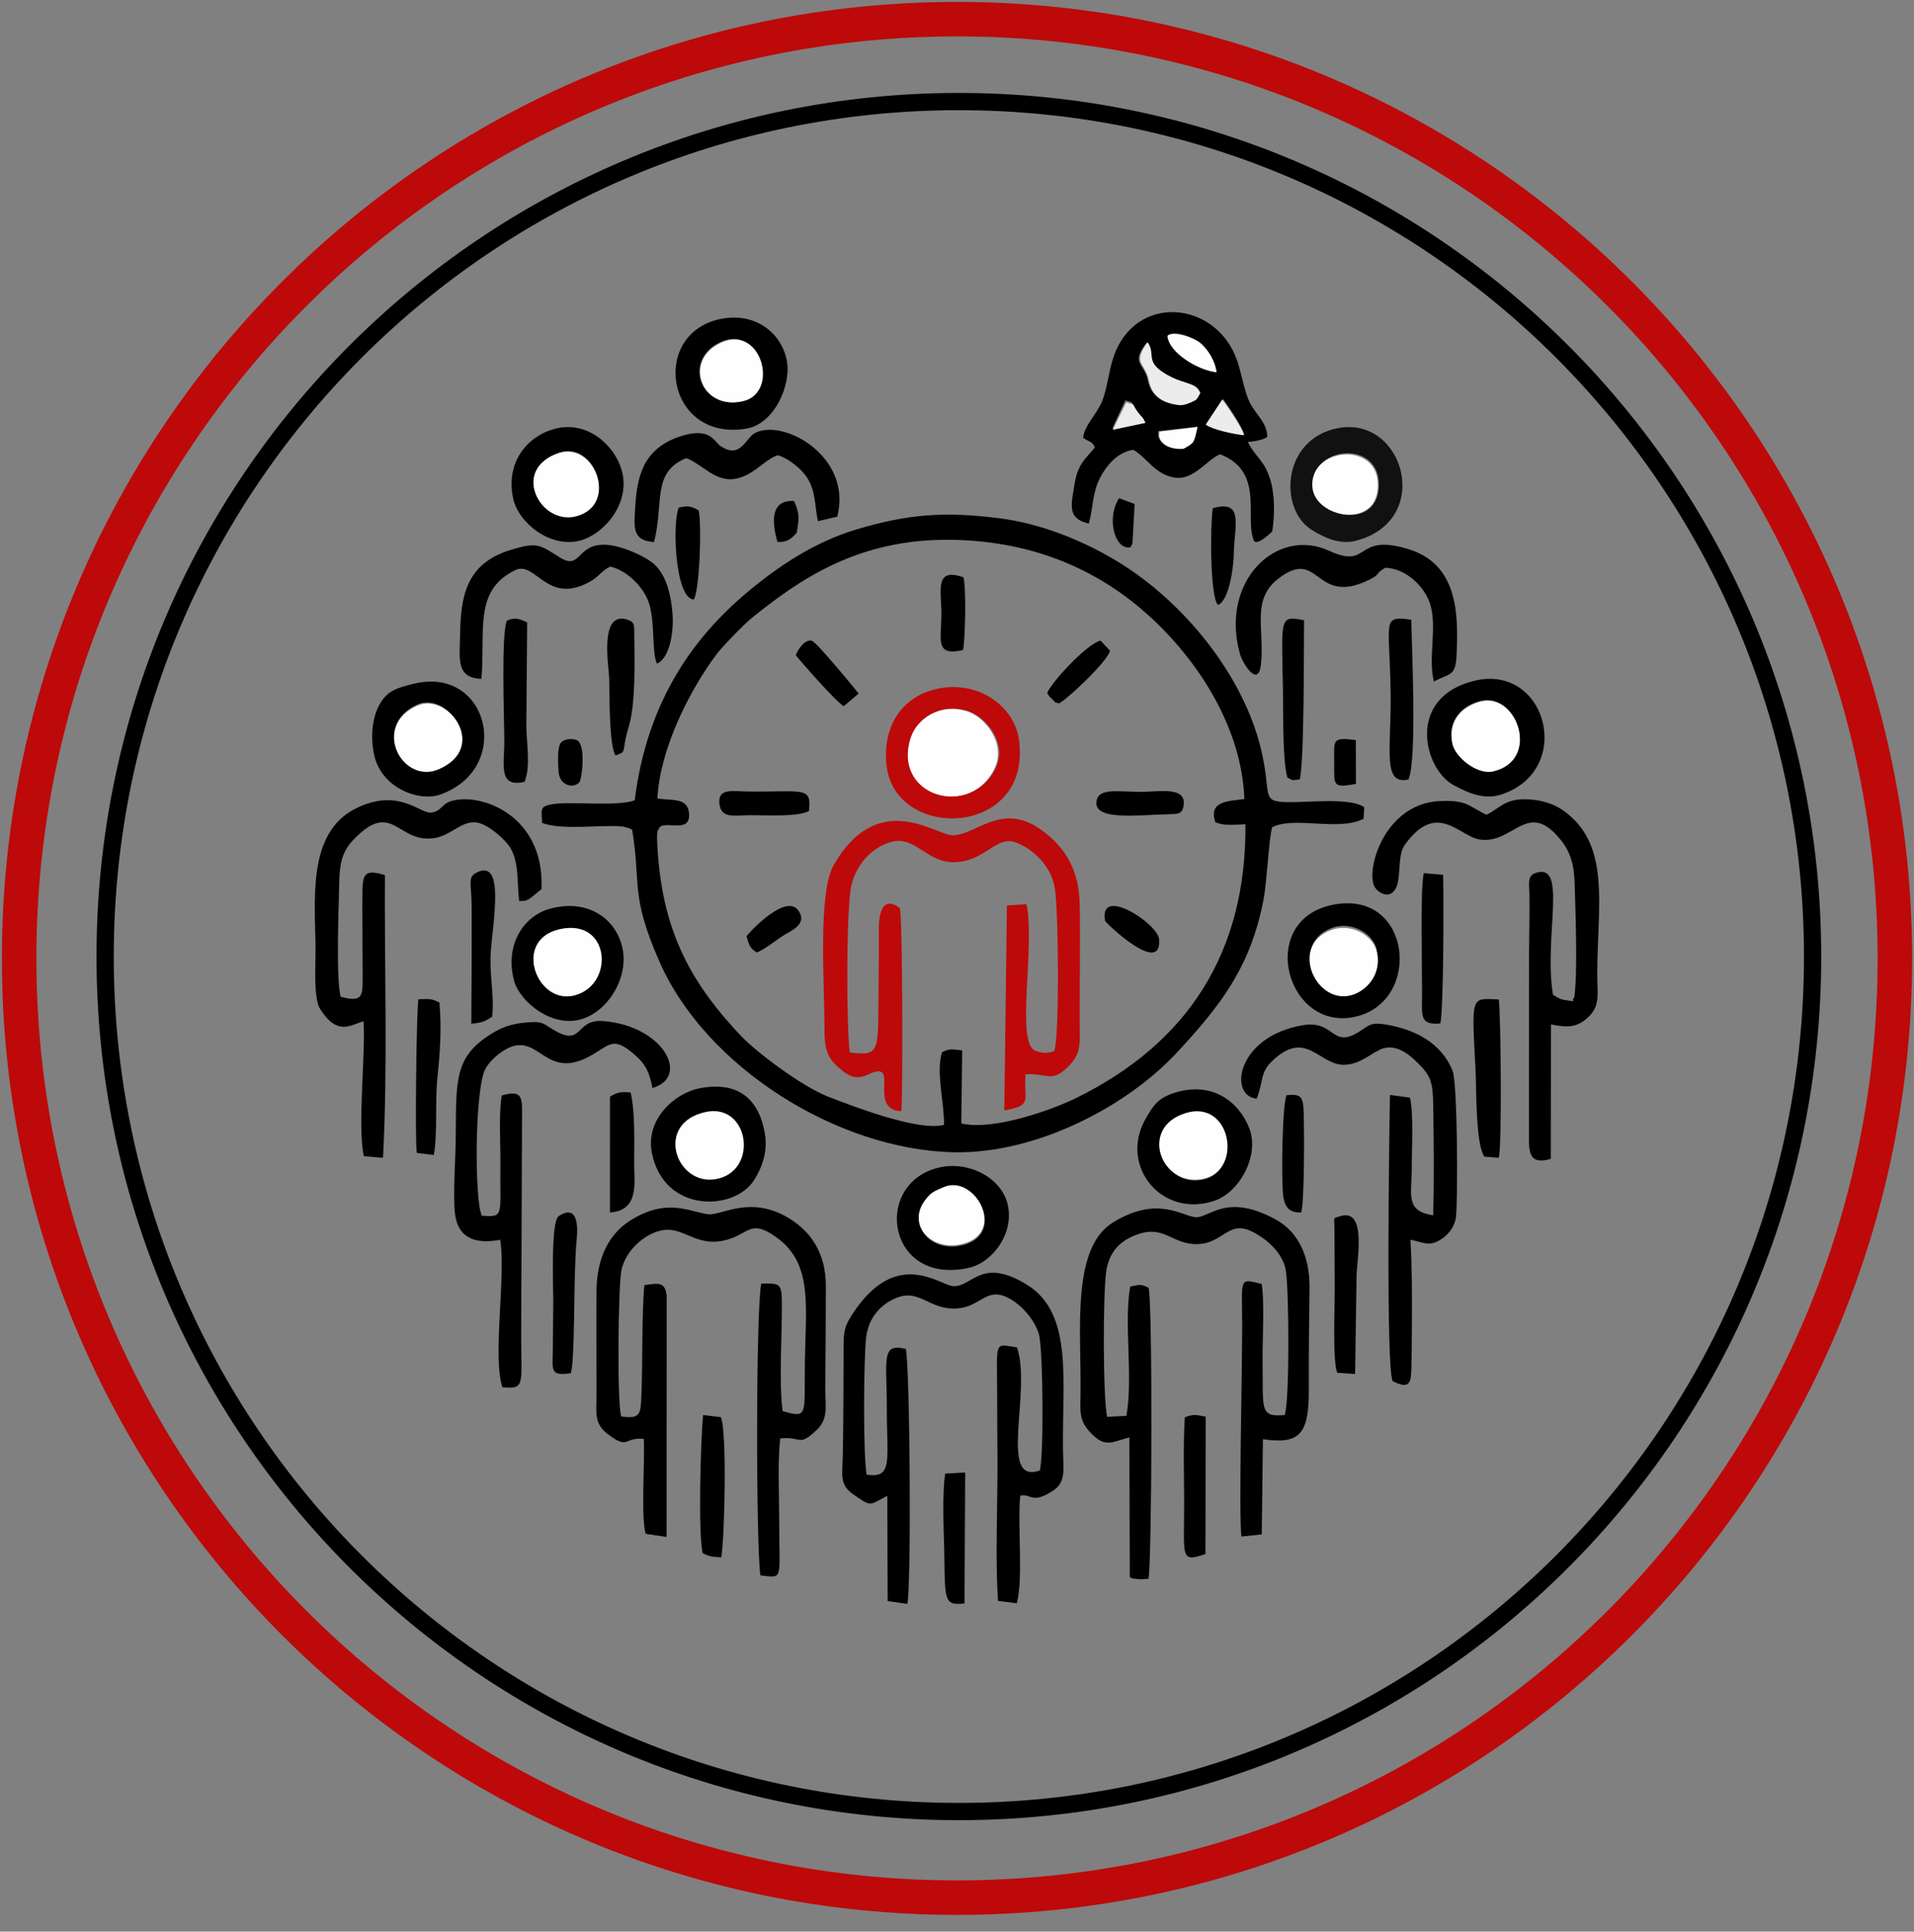 <svg width="111" height="112" viewBox="0 0 111 112" fill="none" xmlns="http://www.w3.org/2000/svg">
<rect x="0" y="0" width="111" height="112" fill="#808080" stroke="none"/>
<g clip-path="url(#clip0_1_327)">
<path d="M55.608 105.037C82.952 105.037 105.119 82.842 105.119 55.463C105.119 28.084 82.952 5.889 55.608 5.889C28.264 5.889 6.097 28.084 6.097 55.463C6.097 82.842 28.264 105.037 55.608 105.037Z" stroke="black"/>
<path d="M55.5 110.03C85.539 110.03 109.89 85.648 109.89 55.571C109.89 25.494 85.539 1.111 55.5 1.111C25.461 1.111 1.11 25.494 1.11 55.571C1.11 85.648 25.461 110.03 55.5 110.03Z" stroke="#BD0909" stroke-width="2"/>
<path fill-rule="evenodd" clip-rule="evenodd" d="M72.166 46.331C71.202 46.462 70.081 46.439 70.481 47.67C71.024 47.913 71.585 47.807 72.228 47.791C72.288 55.165 68.939 60.441 62.446 63.649C61.025 64.351 57.609 65.575 55.748 65.141L55.8 60.905C55.148 60.836 55.098 60.786 54.633 61.011C54.261 62.165 54.776 63.952 54.745 65.22C53.281 65.628 49.343 64.098 48.03 63.588C46.481 62.986 43.879 61.01 43.01 60.101C39.815 56.754 38.383 53.673 38.124 49.055C38.064 47.986 38.177 48.171 38.205 48.068C38.373 47.444 40.119 48.469 39.953 47.106C39.846 46.239 38.963 46.426 38.126 46.302C38.251 43.53 39.919 40.12 41.559 37.93C41.881 37.501 43.134 36.207 43.578 35.848C46.448 33.524 49.834 31.235 55.128 31.299C60.239 31.36 63.973 33.281 66.654 35.723C69.503 38.318 72.014 42.193 72.166 46.331ZM36.807 46.406C35.743 46.786 33.108 46.448 32.03 46.63C31.264 46.76 31.416 46.934 31.435 47.714C32.588 48.16 34.991 47.805 35.987 47.917C36.425 47.967 35.83 47.857 36.274 47.965C36.554 48.033 36.519 48.03 36.662 48.12C37.189 51.314 36.534 51.861 38.243 55.757C40.909 61.836 48.512 66.652 55.283 66.81C60.072 66.922 65.327 64.167 68.217 61.067C70.785 58.312 72.532 56.06 73.277 52.156C73.487 51.053 73.573 48.661 73.778 47.964C75.081 47.305 77.627 48.222 79.082 47.473L79.114 46.798C78.265 46.237 75.935 46.529 74.724 46.512C73.039 46.489 73.792 46.14 73.117 43.382C72.065 39.081 68.621 34.9 64.9 32.613C62.991 31.44 60.498 30.365 57.896 30.041C54.738 29.648 52.642 29.811 49.672 30.696C47.245 31.419 45.17 32.83 43.558 34.154C40.382 36.764 37.555 40.456 36.807 46.406Z" fill="black"/>
<path fill-rule="evenodd" clip-rule="evenodd" d="M37.338 83.431C37.401 84.656 37.163 88.067 37.448 88.936L38.656 89.116L38.664 75.135C38.574 74.308 38.186 74.398 37.373 74.512C37.216 75.909 37.276 79.126 37.195 80.962C37.15 82.003 37.133 82.288 36.03 82.128C35.774 81.391 35.851 74.539 36.039 73.647C36.261 72.591 37.235 71.649 38.22 71.376C39.577 70.999 40.25 72.292 41.952 71.934C43.465 71.616 43.451 70.589 45.081 71.782C47.143 73.291 46.725 75.772 46.678 78.959C46.632 82.074 46.897 82.243 45.39 81.822C45.158 80.178 45.366 77.282 45.343 75.448C45.33 74.415 45.205 74.395 44.147 74.428C43.829 76.031 43.843 89.574 44.097 91.343C45.475 91.495 45.187 91.692 45.188 88.083C45.189 86.65 45.091 84.782 45.249 83.401C46.548 83.274 46.283 83.918 47.354 82.922C48.065 82.261 47.855 81.525 47.862 80.48C47.876 78.504 47.893 76.524 47.893 74.548C47.892 72.585 46.963 71.411 45.86 70.702C43.601 69.248 41.87 70.473 41.106 70.407C40.09 70.32 38.721 69.378 36.524 70.787C35.32 71.559 34.61 72.93 34.592 74.853C34.574 76.826 34.598 78.81 34.594 80.784C34.592 81.879 34.438 82.523 35.209 83.121C36.485 84.11 36.157 83.307 37.338 83.431Z" fill="black"/>
<path fill-rule="evenodd" clip-rule="evenodd" d="M65.496 83.343L65.522 91.446C65.696 91.501 65.476 91.508 65.967 91.555C66.246 91.582 66.323 91.562 66.608 91.538C66.812 90.123 66.846 75.428 66.609 74.663C66.141 74.446 66.14 74.484 65.544 74.596C65.169 76.781 65.722 79.782 65.327 82.094L64.204 82.152C63.954 80.841 63.97 75.134 64.144 73.79C64.309 72.504 65.061 71.843 66.129 71.521C67.558 71.09 68.045 72.172 69.437 72.137C70.939 72.099 71.226 70.747 72.575 71.392C73.43 71.801 74.384 72.622 74.567 73.65C74.753 74.686 74.803 81.265 74.501 82.048C73.02 82.175 73.264 81.718 73.223 78.946C73.206 77.818 73.345 75.388 73.166 74.445C71.819 74.115 72.036 74.084 72.038 76.822C72.04 79.442 71.839 87.825 71.993 89.091L73.174 88.969L73.241 83.446C75.365 83.763 75.91 83.164 75.902 80.616C75.895 78.64 75.918 76.671 75.944 74.696C75.969 72.761 75.232 71.4 74.004 70.722C71.098 69.115 70.117 70.656 69.318 70.576C68.526 70.497 67.116 69.313 64.565 70.867C62.117 72.358 62.708 77.111 62.665 80.768C62.65 81.944 62.559 82.37 63.303 83.131C64.115 83.963 64.521 83.596 65.496 83.343Z" fill="black"/>
<path fill-rule="evenodd" clip-rule="evenodd" d="M49.28 61.023C49.082 59.571 49.07 52.577 49.378 51.314C49.678 50.087 50.598 49.089 51.736 48.803C53.08 48.467 53.735 50.007 55.325 49.991C57.115 49.972 57.768 48.434 58.883 48.837C59.928 49.215 60.934 50.209 61.166 51.443C61.385 52.61 61.456 60.203 61.137 60.954C60.781 61.06 60.505 61.099 60.043 60.923C58.881 60.48 60.042 54.973 59.533 52.429L58.396 52.502L58.243 64.383C59.911 64.1 59.368 63.816 59.47 62.291C60.791 62.211 60.983 62.825 61.992 61.8C62.746 61.033 62.618 60.438 62.613 59.092C62.605 56.87 62.657 54.619 62.615 52.402C62.572 50.19 61.539 48.914 60.293 48.053C58.022 46.484 56.528 48.499 55.2 48.428C54.215 48.376 50.894 45.739 48.354 50.151C47.413 51.786 47.827 57.139 47.814 59.702C47.807 61.074 48.117 61.48 48.842 62.075C49.725 62.799 50.231 62.31 50.656 62.172C52.068 61.713 50.367 64.333 52.273 64.433C52.365 63.304 52.346 52.896 52.18 52.663C52.166 52.643 50.957 51.554 50.967 53.921C50.971 54.885 50.968 55.849 50.956 56.813C50.907 61.029 51.133 61.235 49.28 61.023Z" fill="#BD0909"/>
<path fill-rule="evenodd" clip-rule="evenodd" d="M51.458 86.73L51.479 92.832L52.62 92.996C52.862 91.79 52.769 79.26 52.532 78.215C51.061 77.843 51.437 78.85 51.431 81.722C51.425 84.596 51.814 85.759 50.258 85.501C50.052 84.427 50.086 78.755 50.229 77.552C50.368 76.387 51.096 75.6 52.014 75.243C53.283 74.748 53.826 75.841 55.263 75.873C56.775 75.907 57.105 74.691 58.28 75.167C59.092 75.496 59.95 76.408 60.242 77.33C60.501 78.152 60.54 84.608 60.297 85.262C57.865 86.127 59.841 80.681 58.982 78.13C57.616 77.904 57.828 77.722 57.828 80.807C57.828 82.129 57.843 83.452 57.848 84.774C57.858 87.345 57.709 90.303 57.879 92.822L58.967 92.961C59.358 91.553 58.995 88.375 59.169 86.723C59.783 86.568 59.849 87.269 61.121 86.396C61.849 85.896 61.657 85.08 61.645 84.011C61.598 79.995 62.242 76.151 59.562 74.495C56.892 72.845 56.389 74.64 55.275 74.574C54.506 74.529 51.987 72.288 49.447 76.177C48.888 77.033 48.923 77.325 48.922 78.513C48.919 80.453 48.912 82.376 48.878 84.316C48.857 85.531 48.667 86.074 49.469 86.635C50.573 87.406 50.388 87.279 51.458 86.73Z" fill="black"/>
<path fill-rule="evenodd" clip-rule="evenodd" d="M69.459 24.734C69.234 25.658 69.284 25.604 68.625 25.955C67.788 26.023 67.024 25.653 67.184 24.993L69.459 24.734ZM70.917 23.137C71.03 23.241 72.058 24.736 72.162 25.194C71.58 25.132 70.386 24.88 69.971 24.579L70.917 23.137ZM65.264 23.217C65.839 23.393 65.535 23.245 65.912 23.789C66.196 24.2 66.152 23.99 66.352 24.432L64.505 24.842L65.264 23.217ZM66.486 19.877C67.017 20.563 66.249 20.979 67.675 21.739C68.154 21.994 68.286 22.018 68.755 22.17C69.298 22.346 69.434 22.405 69.623 22.765C69.396 23.132 69.484 23.125 69.003 23.318C68.608 23.477 68.437 23.474 68.044 23.4C66.63 23.132 66.618 22.153 66.514 21.846C66.229 21.005 65.626 21.02 66.486 19.877ZM70.472 21.467C69.477 21.369 67.812 20.406 67.719 19.444C68.099 19.121 69.249 19.575 69.576 19.852C69.944 20.163 70.382 20.765 70.472 21.467ZM62.815 25.384C63.211 25.662 63.308 25.547 63.5 25.946C62.928 26.618 62.5 26.934 62.321 28.045C62.117 29.306 61.873 30.063 63.144 30.36C63.401 29.445 63.342 28.561 63.806 27.685C64.168 27.003 64.792 26.219 65.722 26.08C66.53 26.543 66.956 27.484 68.089 27.687C69.233 27.892 69.998 26.623 70.764 26.341C73.397 27.369 72.125 30.087 72.737 31.382C72.977 31.621 73.781 30.812 73.781 30.812C73.935 29.865 73.934 28.637 73.656 27.77C73.292 26.637 72.825 26.537 72.374 25.643C72.405 25.628 72.461 25.585 72.475 25.617C72.475 25.617 73.122 25.574 73.492 25.341C73.482 24.48 72.831 24.047 72.477 23.337C72.161 22.705 72.003 21.637 71.74 20.89C70.514 17.406 65.818 16.996 64.573 20.716C64.29 21.562 64.207 22.549 63.92 23.251C63.584 24.07 62.877 24.663 62.815 25.384Z" fill="black"/>
<path fill-rule="evenodd" clip-rule="evenodd" d="M18.299 55.133C18.303 55.979 18.172 57.888 18.567 58.506C19.582 60.094 20.306 59.426 21.086 59.217C21.202 61.274 20.72 65.348 21.103 67.039L22.211 67.13C22.492 61.886 22.29 56.108 22.323 50.743C21.17 50.379 21.038 50.686 21.021 51.636C21.007 52.487 21.021 53.37 21.021 54.225C21.022 55.035 21.031 55.847 21.031 56.657C21.031 57.762 21.033 58.137 19.753 57.793C19.475 56.608 19.647 52.637 19.673 51.191C19.693 50.058 19.845 49.371 20.503 48.684C22.799 46.283 23.059 48.999 25.274 48.578C26.215 48.398 26.839 47.514 27.726 47.706C28.363 47.844 29.347 48.706 29.622 49.202C30.113 50.09 29.978 51.183 30.106 52.238C30.595 52.257 30.575 52.238 31.403 51.549C31.598 47.255 27.857 45.934 26.171 46.448C25.601 46.621 25.587 47.057 24.993 47.117C24.364 47.181 23.11 45.657 20.654 46.865C17.753 48.293 18.295 52.283 18.299 55.133Z" fill="black"/>
<path fill-rule="evenodd" clip-rule="evenodd" d="M86.217 47.241C85.167 46.77 85.133 46.369 83.481 46.449C80.247 46.607 79.159 50.54 79.738 51.454C79.928 51.753 80.476 52.075 80.81 51.694C81.332 51.228 80.981 49.673 81.457 49.004C83.332 46.37 84.63 48.513 85.834 48.681C87.796 48.953 88.586 46.295 90.518 48.706C91.061 49.384 91.29 50.123 91.319 51.192C91.362 52.737 91.512 56.575 91.287 57.871C91.023 58.024 91.654 58.131 90.673 57.97C90.436 57.931 90.185 57.75 90.063 57.676C89.506 54.278 90.971 49.894 89.008 50.636C88.555 50.807 88.695 51.305 88.699 51.937C88.706 53.047 88.691 54.168 88.675 55.279L88.671 65.286C88.703 66.441 88.43 67.64 89.937 67.193L89.945 59.399C90.957 59.591 91.479 59.588 92.15 58.934C92.809 58.291 92.629 57.615 92.63 56.492C92.631 52.488 93.464 48.92 90.601 46.954C90.014 46.551 89.178 46.33 88.339 46.343C87.258 46.361 86.943 46.873 86.217 47.241Z" fill="black"/>
<path fill-rule="evenodd" clip-rule="evenodd" d="M72.877 63.702C73.269 62.747 73.064 62.219 73.741 61.557C75.765 59.578 76.501 61.826 78.021 61.738C79 61.681 79.656 60.933 80.252 60.776C81.103 60.552 81.846 61.261 82.245 61.655C82.961 62.362 83.096 62.742 83.116 64.024C83.148 66.112 83.179 68.389 83.112 70.468C81.473 70.204 81.876 69.318 81.873 67.66C81.871 66.615 81.99 64.561 81.766 63.642L80.609 63.488C80.568 65.599 80.368 79.317 80.764 80.076C81.805 80.615 81.839 80.135 81.855 79.179C81.869 78.367 81.877 77.555 81.882 76.743C81.892 75.1 81.889 73.525 81.797 71.883C82.564 72.029 82.867 72.32 83.603 71.839C83.996 71.583 84.376 71.121 84.44 70.541C84.55 69.546 84.532 62.81 84.24 62.084C83.571 60.423 81.999 59.686 80.406 59.409C79.492 59.251 79.393 59.456 78.829 59.815C77.214 60.845 77.424 59.133 75.568 59.442C71.713 60.085 71.227 63.55 72.877 63.702Z" fill="black"/>
<path fill-rule="evenodd" clip-rule="evenodd" d="M29.009 71.885C29.349 73.962 28.553 78.645 29.134 80.435C30.547 80.567 30.195 80.28 30.228 76.878L30.275 64.68C30.282 63.676 30.315 63.152 29.099 63.523C28.913 64.583 29.032 66.291 29.019 67.431C28.985 70.51 29.274 70.583 27.939 70.488C27.501 69.501 27.536 63.1 28.15 61.973C28.455 61.414 29.314 60.69 29.984 60.608C31.445 60.429 31.941 62.692 34.538 61.044C35.403 60.496 35.663 60.212 36.663 61.033C37.367 61.612 37.629 62.022 37.84 63.085C40.044 62.445 38.485 59.477 34.977 59.203C33.303 59.073 33.855 60.775 32.059 59.687C31.422 59.3 31.46 59.205 30.485 59.288C29.799 59.347 29.216 59.523 28.722 59.808C26.284 61.217 26.469 62.58 26.429 66.06C26.416 67.231 26.267 69.272 26.383 70.333C26.559 71.952 27.788 72.115 29.009 71.885Z" fill="black"/>
<path fill-rule="evenodd" clip-rule="evenodd" d="M80.342 32.918C81.586 32.97 82.626 34.046 82.934 35.009C83.367 36.364 82.805 38.138 83.158 39.519C84.002 39.041 84.411 39.256 84.468 38.062C84.583 35.628 84.582 32.708 81.645 31.828C78.521 30.892 79.477 33.042 77.097 31.942C74.03 30.524 70.738 33.698 71.907 37.912C72.064 38.479 72.974 39.915 73.125 38.529C73.352 36.444 72.534 34.775 74.156 33.536C76.562 31.697 76.226 35.201 79.43 33.604C80.1 33.271 79.717 33.272 80.342 32.918Z" fill="black"/>
<path fill-rule="evenodd" clip-rule="evenodd" d="M27.92 39.361C28.157 36.558 27.454 34.255 29.861 33.066C31.061 32.474 31.691 35.084 34.155 33.758C34.768 33.429 34.886 33.082 35.387 32.852C36.322 33.051 37.236 33.975 37.567 34.782C38.034 35.918 37.766 37.835 38.103 38.48C38.913 38.105 39.07 36.445 39.005 35.609C38.909 34.388 38.611 33.336 37.948 32.723C37.472 32.282 36.136 31.668 35.234 31.595C33.408 31.447 33.731 33.111 32.471 32.323C31.305 31.593 31.174 31.4 29.588 31.894C26.992 32.701 26.718 34.627 26.682 36.828C26.659 38.191 26.431 39.313 27.92 39.361Z" fill="black"/>
<path fill-rule="evenodd" clip-rule="evenodd" d="M37.93 31.427C38.515 29.192 37.777 27.379 39.796 26.565C40.596 26.827 41.409 27.881 42.488 27.783C43.611 27.68 44.255 26.699 45.096 26.391C45.779 26.587 46.544 27.252 46.838 27.745C47.317 28.548 47.233 29.232 47.431 30.218L48.555 29.956C49.462 26.451 45.384 24.226 43.769 25.117C43.227 25.417 42.936 26.662 41.765 25.846C41.401 25.593 41.18 24.726 39.428 25.309C37.23 26.04 36.943 27.732 36.835 29.433C36.757 30.654 36.695 31.349 37.93 31.427Z" fill="black"/>
<path fill-rule="evenodd" clip-rule="evenodd" d="M57.757 44.514C56.358 47.471 51.729 46.175 52.818 42.783C53.185 41.639 54.56 40.731 56.15 41.233C57.171 41.556 58.44 43.069 57.757 44.514ZM54.528 39.905C52.273 40.306 51.184 42.151 51.408 44.34C51.87 48.841 59.9 48.56 59.087 42.857C58.825 41.012 56.841 39.493 54.528 39.905Z" fill="#BD0909"/>
<path fill-rule="evenodd" clip-rule="evenodd" d="M85.865 40.637C87.991 40.112 89.349 44.066 86.584 44.712C85.642 44.932 84.392 43.885 84.221 43.133C83.912 41.769 84.789 40.902 85.865 40.637ZM85.506 39.472C81.533 40.433 82.558 44.578 84.296 45.521C85.058 45.934 86.038 46.4 87.04 46.076C91.348 44.682 89.711 38.456 85.506 39.472Z" fill="black"/>
<path fill-rule="evenodd" clip-rule="evenodd" d="M41.772 19.838C44.088 18.754 45.131 22.747 43.037 23.255C40.653 23.834 39.538 20.884 41.772 19.838ZM41.834 18.486C37.651 19.293 38.61 25.634 43.283 24.854C44.914 24.582 45.913 22.303 45.625 20.878C45.305 19.301 43.813 18.104 41.834 18.486Z" fill="black"/>
<path fill-rule="evenodd" clip-rule="evenodd" d="M68.826 64.553C71.346 63.794 72.033 67.861 69.82 68.384C67.402 68.955 66.08 65.379 68.826 64.553ZM68.221 63.331C67.174 63.638 66.897 64.062 66.425 64.897C64.892 67.608 67.383 70.671 70.448 69.615C71.918 69.108 73.052 66.964 72.453 65.423C71.849 63.871 70.316 62.717 68.221 63.331Z" fill="black"/>
<path fill-rule="evenodd" clip-rule="evenodd" d="M40.925 64.462C43.367 63.949 43.921 67.863 41.473 68.313C39.187 68.734 37.932 65.092 40.925 64.462ZM40.629 63.089C39.104 63.368 37.426 64.915 37.804 66.839C38.493 70.357 42.588 70.238 43.732 68.425C44.192 67.696 44.535 66.789 44.359 65.734C44.038 63.81 42.886 62.677 40.629 63.089Z" fill="black"/>
<path fill-rule="evenodd" clip-rule="evenodd" d="M76.157 28.249C75.94 25.928 79.814 25.456 79.962 27.938C80.131 30.781 76.332 30.12 76.157 28.249ZM77.593 24.823C74.346 25.447 74.142 29.504 76.062 30.717C76.752 31.154 77.681 31.592 78.59 31.364C83.175 30.213 81.435 24.085 77.593 24.823Z" fill="#111112"/>
<path fill-rule="evenodd" clip-rule="evenodd" d="M24.208 40.849C25.952 40.075 28.257 43.296 25.41 44.558C23.326 45.481 21.524 42.041 24.208 40.849ZM24.077 39.627C22.991 39.874 22.461 40.069 22.026 40.821C21.572 41.606 21.483 42.73 21.692 43.739C22.098 45.709 24.324 46.51 25.552 46.064C29.761 44.536 28.34 38.657 24.077 39.627Z" fill="black"/>
<path fill-rule="evenodd" clip-rule="evenodd" d="M77.263 53.797C78.354 53.406 79.564 54.09 79.816 54.968C80.189 56.273 79.353 57.253 78.522 57.559C76.415 58.333 74.712 54.709 77.263 53.797ZM77.336 52.453C72.812 53.316 74.599 59.935 78.67 58.935C82.492 57.997 81.854 51.59 77.336 52.453Z" fill="black"/>
<path fill-rule="evenodd" clip-rule="evenodd" d="M32.455 26.235C34.484 25.57 35.86 29.204 33.427 29.845C31.399 30.379 29.698 27.138 32.455 26.235ZM32.167 24.865C30.563 25.294 29.295 26.832 29.767 28.934C30.078 30.316 31.929 31.826 33.691 31.33C35.026 30.955 36.612 29.169 36.048 27.242C35.634 25.825 34.067 24.356 32.167 24.865Z" fill="black"/>
<path fill-rule="evenodd" clip-rule="evenodd" d="M32.415 53.904C35.258 53.236 35.537 57.001 33.379 57.694C31.175 58.402 29.704 54.541 32.415 53.904ZM31.938 52.678C30.295 53.11 29.245 54.885 29.832 56.923C30.166 58.081 32.109 59.743 33.939 59.02C35.416 58.437 36.514 56.503 36.063 54.823C35.618 53.164 34.004 52.134 31.938 52.678Z" fill="black"/>
<path fill-rule="evenodd" clip-rule="evenodd" d="M57.686 44.534C58.361 43.087 57.108 41.572 56.1 41.248C54.53 40.745 53.173 41.654 52.81 42.801C51.734 46.198 56.306 47.496 57.686 44.534Z" fill="#FEFEFE"/>
<path fill-rule="evenodd" clip-rule="evenodd" d="M54.741 68.857C56.602 68.049 58.515 71.688 55.664 72.234C53.938 72.565 52.611 71.017 53.652 69.627C54.011 69.148 54.19 69.096 54.741 68.857ZM54.223 67.758C50.615 68.852 51.533 74.55 56.192 73.511C57.566 73.204 58.923 71.436 58.394 69.672C57.962 68.23 56.035 67.208 54.223 67.758Z" fill="black"/>
<path fill-rule="evenodd" clip-rule="evenodd" d="M29.394 35.986C29.057 36.819 29.242 41.607 29.247 42.977C29.252 44.309 28.865 45.701 30.421 45.33C30.792 44.431 30.526 43.09 30.524 42.071L30.572 36.085C30.04 35.85 29.871 35.793 29.394 35.986Z" fill="black"/>
<path fill-rule="evenodd" clip-rule="evenodd" d="M85.885 40.678C84.813 40.941 83.94 41.803 84.248 43.158C84.418 43.905 85.663 44.945 86.601 44.726C89.353 44.084 88.002 40.157 85.885 40.678Z" fill="#FEFEFE"/>
<path fill-rule="evenodd" clip-rule="evenodd" d="M77.237 53.913C74.662 54.822 76.381 58.432 78.508 57.661C79.347 57.356 80.191 56.38 79.814 55.08C79.56 54.205 78.338 53.524 77.237 53.913Z" fill="#FEFEFE"/>
<path fill-rule="evenodd" clip-rule="evenodd" d="M68.801 64.526C65.983 65.349 67.34 68.907 69.821 68.339C72.093 67.819 71.388 63.771 68.801 64.526Z" fill="#FEFEFE"/>
<path fill-rule="evenodd" clip-rule="evenodd" d="M32.444 53.88C29.658 54.52 31.17 58.392 33.436 57.681C35.653 56.986 35.366 53.21 32.444 53.88Z" fill="#FEFEFE"/>
<path fill-rule="evenodd" clip-rule="evenodd" d="M81.683 45.198C82.189 44.015 81.869 37.447 81.844 35.934C80.085 35.685 80.597 35.971 80.649 40.236C80.689 43.479 80.146 45.525 81.683 45.198Z" fill="black"/>
<path fill-rule="evenodd" clip-rule="evenodd" d="M40.969 64.48C37.923 65.115 39.2 68.79 41.527 68.366C44.019 67.912 43.455 63.961 40.969 64.48Z" fill="#FEFEFE"/>
<path fill-rule="evenodd" clip-rule="evenodd" d="M24.226 40.907C21.496 42.095 23.33 45.521 25.45 44.601C28.346 43.344 26.001 40.136 24.226 40.907Z" fill="#FEFEFE"/>
<path fill-rule="evenodd" clip-rule="evenodd" d="M86.091 67.066L86.912 67.13C87.114 66.657 87.04 58.83 86.919 57.951C85.282 57.889 85.344 57.641 85.573 62.045C85.63 63.152 85.567 66.37 86.091 67.066Z" fill="black"/>
<path fill-rule="evenodd" clip-rule="evenodd" d="M33.098 79.62C33.368 78.9 33.241 73.916 33.441 71.903C33.52 71.108 33.521 69.789 32.4 70.515C31.933 70.818 32.09 74.689 32.085 75.453C32.079 76.369 32.074 77.284 32.062 78.2C32.048 79.418 31.864 79.813 33.098 79.62Z" fill="black"/>
<path fill-rule="evenodd" clip-rule="evenodd" d="M74.664 45.084C75.055 45.28 74.852 45.242 75.379 45.191C75.649 44.126 75.611 37.21 75.627 35.964C74.19 35.691 74.326 35.749 74.402 39.91C74.423 41.074 74.371 44.199 74.664 45.084Z" fill="black"/>
<path fill-rule="evenodd" clip-rule="evenodd" d="M77.407 74.749C77.405 75.846 77.278 78.953 77.551 79.597L78.587 79.667L78.672 73.991C78.672 73.141 79.308 70.004 77.712 70.52C77.251 70.669 77.391 70.548 77.389 71.24L77.407 74.749Z" fill="black"/>
<path fill-rule="evenodd" clip-rule="evenodd" d="M24.174 66.848L25.158 66.972C25.384 65.719 25.222 63.903 25.366 62.506C25.515 61.065 25.62 59.63 25.484 58.131C24.986 57.874 24.865 57.928 24.265 57.94C24.15 58.532 24.059 66.495 24.174 66.848Z" fill="black"/>
<path fill-rule="evenodd" clip-rule="evenodd" d="M83.531 59.342C83.728 58.406 83.728 52.038 83.691 50.725L82.573 50.627C82.349 51.455 82.484 56.302 82.469 57.842C82.457 58.953 82.378 59.443 83.531 59.342Z" fill="black"/>
<path fill-rule="evenodd" clip-rule="evenodd" d="M27.349 56.668L27.333 59.355C27.937 59.312 28.184 59.197 28.541 58.951C28.686 57.732 28.362 56.513 28.465 55.139C28.598 53.367 29.283 49.707 27.614 50.609C27.11 50.882 27.342 51.212 27.352 52.531C27.362 53.911 27.354 55.288 27.349 56.668Z" fill="black"/>
<path fill-rule="evenodd" clip-rule="evenodd" d="M76.112 28.266C76.286 30.09 80.069 30.733 79.901 27.964C79.754 25.545 75.895 26.006 76.112 28.266Z" fill="#FEFEFE"/>
<path fill-rule="evenodd" clip-rule="evenodd" d="M54.727 68.832C54.18 69.069 54.002 69.119 53.646 69.592C52.613 70.964 53.929 72.49 55.644 72.164C58.473 71.625 56.574 68.035 54.727 68.832Z" fill="#FEFEFE"/>
<path fill-rule="evenodd" clip-rule="evenodd" d="M32.411 26.272C29.583 27.189 31.328 30.481 33.408 29.939C35.904 29.288 34.493 25.597 32.411 26.272Z" fill="#FEFEFE"/>
<path fill-rule="evenodd" clip-rule="evenodd" d="M41.826 19.868C39.568 20.906 40.695 23.834 43.105 23.26C45.221 22.755 44.168 18.792 41.826 19.868Z" fill="#FEFEFE"/>
<path fill-rule="evenodd" clip-rule="evenodd" d="M40.745 90.048C41.136 90.254 41.321 90.274 41.831 90.299C42.023 89.191 42.17 82.94 41.804 82.171L40.776 82.047C40.632 83.493 40.486 88.821 40.745 90.048Z" fill="black"/>
<path fill-rule="evenodd" clip-rule="evenodd" d="M69.907 90.111L69.922 82.143C69.376 82.04 69.235 81.98 68.712 82.177C68.615 83.709 68.668 85.427 68.673 86.976C68.684 90.312 68.404 90.603 69.907 90.111Z" fill="black"/>
<path fill-rule="evenodd" clip-rule="evenodd" d="M35.697 43.804C36.429 43.525 35.995 43.673 36.453 42.18C36.875 40.803 36.799 38.338 36.785 36.801C36.779 36.284 36.81 36.084 36.449 35.951C34.696 35.306 35.319 38.689 35.332 39.371C35.35 40.313 35.322 43.214 35.697 43.804Z" fill="black"/>
<path fill-rule="evenodd" clip-rule="evenodd" d="M35.374 63.589L35.373 70.304C37.09 70.183 36.776 68.558 36.777 67.487C36.778 66.179 36.841 64.501 36.575 63.35C36.052 63.274 35.745 63.352 35.374 63.589Z" fill="black"/>
<path fill-rule="evenodd" clip-rule="evenodd" d="M55.935 92.967L55.975 85.379L54.815 85.443C54.633 86.68 54.732 88.606 54.758 89.847C54.817 92.712 54.682 93.126 55.935 92.967Z" fill="black"/>
<path fill-rule="evenodd" clip-rule="evenodd" d="M75.462 70.304C75.653 69.618 75.642 65.626 75.606 64.518C75.578 63.647 75.499 63.398 74.613 63.503C74.361 64.076 74.304 68.272 74.411 69.269C74.496 70.057 74.815 70.316 75.462 70.304Z" fill="black"/>
<path fill-rule="evenodd" clip-rule="evenodd" d="M43.513 47.266C44.524 47.264 46.174 47.373 46.911 47.034C47.081 45.569 46.628 45.934 43.36 45.894C42.512 45.884 41.608 45.672 41.722 46.615C41.829 47.502 42.637 47.267 43.513 47.266Z" fill="black"/>
<path fill-rule="evenodd" clip-rule="evenodd" d="M66.217 45.913C64.761 45.911 63.663 45.661 63.586 46.506C63.487 47.579 65.942 47.262 67.628 47.216C68.309 47.197 68.597 47.245 68.651 46.614C68.737 45.598 67.178 45.913 66.217 45.913Z" fill="black"/>
<path fill-rule="evenodd" clip-rule="evenodd" d="M39.369 29.43C38.98 30.23 39.138 34.718 40.236 34.759C40.583 34.217 40.697 30.369 40.521 29.605C40.104 29.338 39.899 29.313 39.369 29.43Z" fill="black"/>
<path fill-rule="evenodd" clip-rule="evenodd" d="M70.333 29.469C70.184 30.444 70.163 34.606 70.637 35.076C71.291 34.815 71.549 32.837 71.555 32.073C71.567 30.568 72.191 28.929 70.333 29.469Z" fill="black"/>
<path fill-rule="evenodd" clip-rule="evenodd" d="M55.852 37.69C55.978 37.023 56.041 34.201 55.878 33.476C54.176 32.872 54.594 34.266 54.596 35.529C54.598 37.084 54.178 38.078 55.852 37.69Z" fill="black"/>
<path fill-rule="evenodd" clip-rule="evenodd" d="M46.15 37.987C46.277 38.174 48.462 40.676 48.931 40.948L49.795 40.214C49.559 39.91 47.345 37.213 47.074 37.149C46.687 37.058 46.297 37.613 46.15 37.987Z" fill="black"/>
<path fill-rule="evenodd" clip-rule="evenodd" d="M60.73 40.196C60.885 40.395 60.789 40.321 60.974 40.493C61.469 40.955 61.023 40.629 61.413 40.789C61.925 40.514 64.21 38.376 64.375 37.733L63.822 37.139C62.958 37.376 60.864 39.695 60.73 40.196Z" fill="black"/>
<path fill-rule="evenodd" clip-rule="evenodd" d="M69.605 22.794C69.421 22.426 69.289 22.365 68.761 22.186C68.303 22.031 68.175 22.006 67.708 21.745C66.32 20.969 67.068 20.544 66.551 19.843C65.713 21.011 66.301 20.995 66.579 21.855C66.68 22.168 66.691 23.169 68.068 23.442C68.45 23.518 68.617 23.52 69.002 23.359C69.47 23.162 69.384 23.169 69.605 22.794Z" fill="#ECECEC"/>
<path fill-rule="evenodd" clip-rule="evenodd" d="M64.092 53.398C64.112 53.501 67.386 56.637 67.222 54.464C67.151 53.54 63.68 51.307 64.092 53.398Z" fill="black"/>
<path fill-rule="evenodd" clip-rule="evenodd" d="M43.877 55.229C44.326 55.072 45.014 54.498 45.483 54.21C45.902 53.953 46.845 53.571 46.303 52.797C45.596 51.788 43.542 53.953 43.297 54.277C43.458 54.932 43.563 54.993 43.877 55.229Z" fill="black"/>
<path fill-rule="evenodd" clip-rule="evenodd" d="M78.638 45.455L78.629 42.91C77.208 42.733 77.38 42.903 77.375 44.229C77.369 45.599 77.298 45.676 78.638 45.455Z" fill="black"/>
<path fill-rule="evenodd" clip-rule="evenodd" d="M32.548 43.04C32.295 43.296 32.359 44.36 32.402 44.799C32.474 45.54 33.23 45.739 33.596 45.365C33.746 45.212 34.01 43.112 33.43 42.907C33.11 42.793 32.72 42.866 32.548 43.04Z" fill="black"/>
<path fill-rule="evenodd" clip-rule="evenodd" d="M67.703 19.482C67.799 20.484 69.525 21.486 70.556 21.588C70.463 20.857 70.009 20.231 69.628 19.907C69.288 19.619 68.097 19.146 67.703 19.482Z" fill="#FEFEFE"/>
<path fill-rule="evenodd" clip-rule="evenodd" d="M65.57 31.727C65.592 31.69 65.619 31.587 65.626 31.609C65.633 31.631 65.668 31.519 65.677 31.488L65.801 29.223L64.898 28.887C64.13 30.07 64.681 31.942 65.57 31.727Z" fill="black"/>
<path fill-rule="evenodd" clip-rule="evenodd" d="M45.087 31.424C45.628 31.449 45.881 31.258 46.202 30.891C46.348 30.096 46.382 29.762 46.05 29.05C44.671 28.968 44.755 30.267 45.087 31.424Z" fill="black"/>
<path fill-rule="evenodd" clip-rule="evenodd" d="M69.922 24.621C70.342 24.923 71.551 25.175 72.141 25.238C72.035 24.779 70.994 23.28 70.879 23.175L69.922 24.621Z" fill="#ECECEC"/>
<path fill-rule="evenodd" clip-rule="evenodd" d="M67.249 25.03C67.093 25.712 67.832 26.093 68.641 26.023C69.278 25.66 69.23 25.716 69.447 24.762L67.249 25.03Z" fill="#FEFEFE"/>
<path fill-rule="evenodd" clip-rule="evenodd" d="M64.533 24.921L66.435 24.52C66.23 24.089 66.275 24.293 65.982 23.892C65.594 23.361 65.907 23.505 65.315 23.334L64.533 24.921Z" fill="#ECECEC"/>
</g>
<defs>
<clipPath id="clip0_1_327">
<rect width="111" height="111.141" fill="white"/>
</clipPath>
</defs>
</svg>
